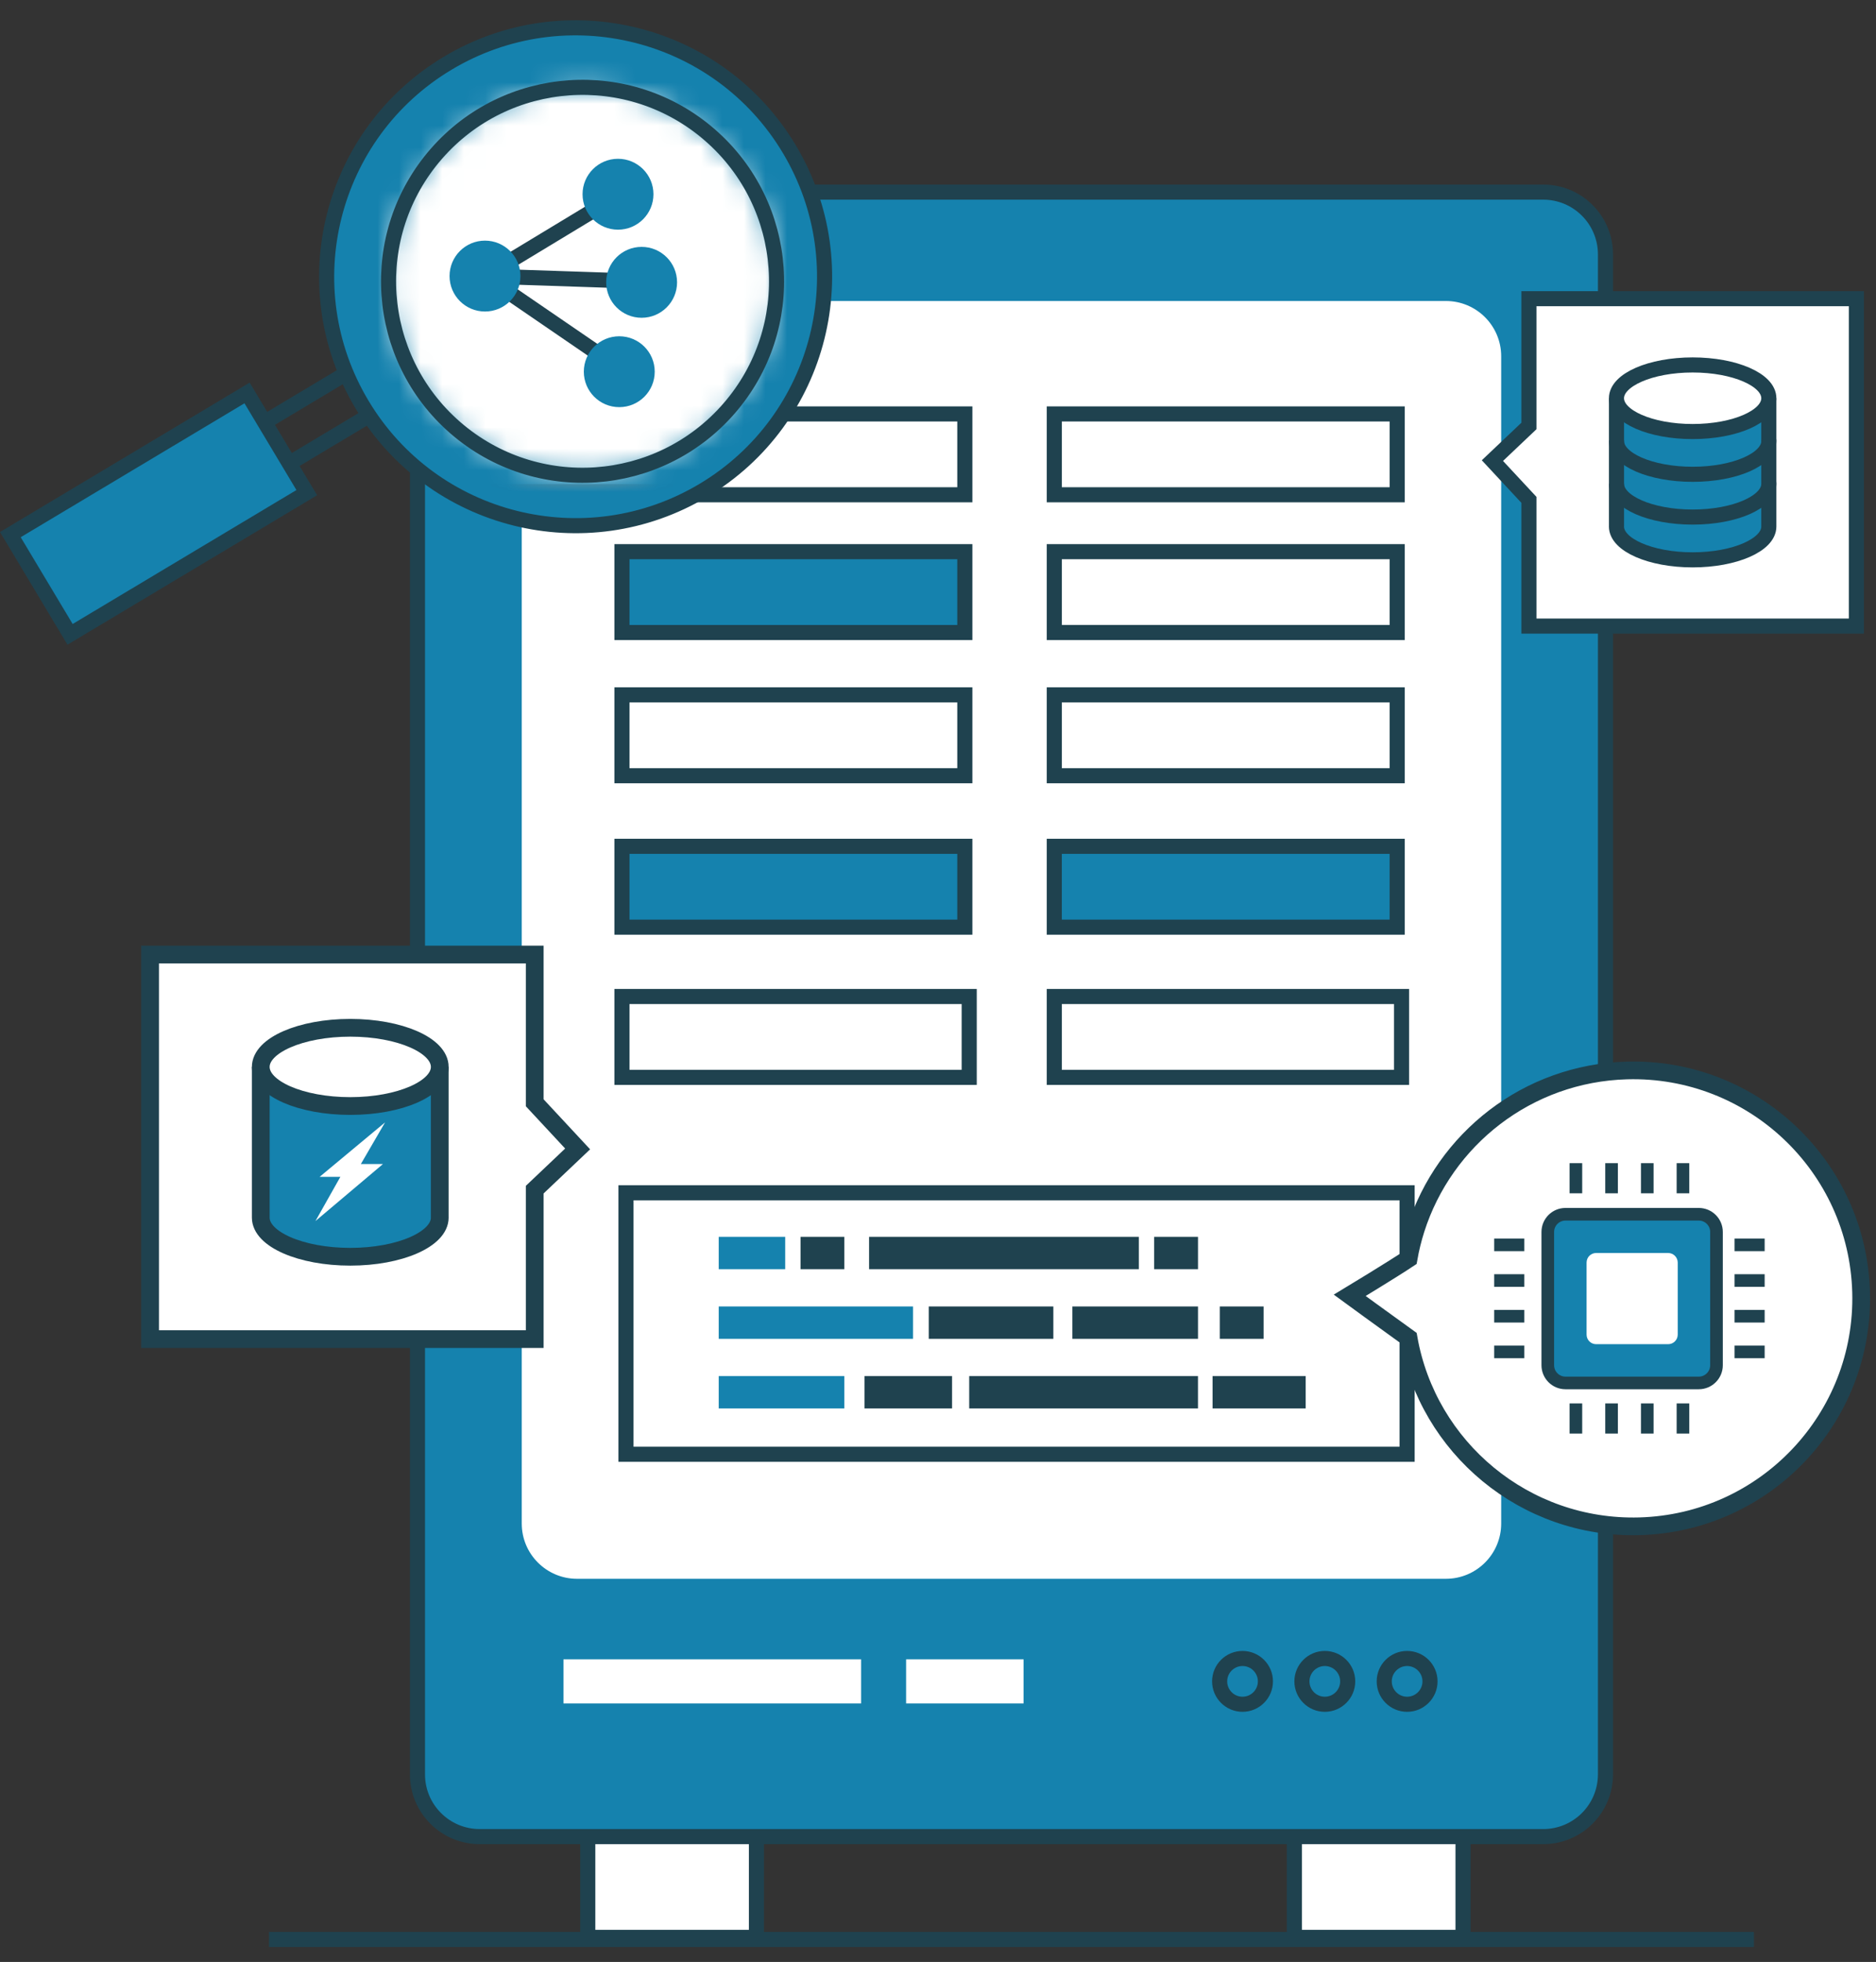 <svg xmlns="http://www.w3.org/2000/svg" xmlns:xlink="http://www.w3.org/1999/xlink" width="87" height="91" viewBox="0 0 87 91">
  <rect x="0" y="0" width="87" height="91" fill="#333333" stroke="none"/>
  <defs>
    <path id="server_librato_graphic-a" d="M2.229,3.833 C-1.033,7.581 -0.638,13.264 3.109,16.526 C6.858,19.789 12.541,19.395 15.803,15.647 C19.065,11.899 18.671,6.216 14.923,2.953 C13.219,1.47 11.115,0.743 9.02,0.743 C6.508,0.743 4.008,1.789 2.229,3.833 Z"/>
    <path id="server_librato_graphic-c" d="M2.229,3.833 C-1.033,7.581 -0.638,13.264 3.109,16.526 L3.109,16.526 C6.858,19.789 12.541,19.395 15.803,15.647 L15.803,15.647 C19.065,11.899 18.671,6.216 14.923,2.953 L14.923,2.953 C13.219,1.47 11.115,0.743 9.02,0.743 L9.02,0.743 C6.508,0.743 4.008,1.789 2.229,3.833 L2.229,3.833 Z"/>
  </defs>
  <g fill="none" fill-rule="evenodd">
    <polygon fill="#FFF" points="27.258 89.86 35.08 89.86 35.08 83.52 27.258 83.52"/>
    <polygon stroke="#1F424F" stroke-width=".7" points="27.258 89.86 35.08 89.86 35.08 83.52 27.258 83.52"/>
    <polygon fill="#FFF" points="60.025 89.86 67.847 89.86 67.847 83.52 60.025 83.52"/>
    <g transform="translate(0 .308)">
      <polygon stroke="#1F424F" stroke-width=".7" points="60.026 89.552 67.848 89.552 67.848 83.212 60.026 83.212"/>
      <path fill="#1582AE" d="M71.567,84.878 L22.247,84.878 C20.652,84.878 19.36,83.586 19.36,81.991 L19.36,11.489 C19.36,9.895 20.652,8.603 22.247,8.603 L71.567,8.603 C73.162,8.603 74.454,9.895 74.454,11.489 L74.454,81.991 C74.454,83.586 73.162,84.878 71.567,84.878"/>
      <path stroke="#1F424F" stroke-width=".7" d="M71.567,84.878 L22.247,84.878 C20.652,84.878 19.36,83.586 19.36,81.991 L19.36,11.489 C19.36,9.895 20.652,8.603 22.247,8.603 L71.567,8.603 C73.162,8.603 74.454,9.895 74.454,11.489 L74.454,81.991 C74.454,83.586 73.162,84.878 71.567,84.878 Z"/>
      <path fill="#FFF" d="M67.054,72.92 L26.759,72.92 C25.343,72.92 24.196,71.772 24.196,70.357 L24.196,16.217 C24.196,14.801 25.343,13.653 26.759,13.653 L67.054,13.653 C68.47,13.653 69.618,14.801 69.618,16.217 L69.618,70.357 C69.618,71.772 68.47,72.92 67.054,72.92"/>
      <path stroke="#1F424F" stroke-width=".7" d="M66.317 77.678C66.317 78.264 65.841 78.74 65.254 78.74 64.669 78.74 64.194 78.264 64.194 77.678 64.194 77.092 64.669 76.616 65.254 76.616 65.841 76.616 66.317 77.092 66.317 77.678zM62.5 77.678C62.5 78.264 62.025 78.74 61.438 78.74 60.853 78.74 60.377 78.264 60.377 77.678 60.377 77.092 60.853 76.616 61.438 76.616 62.025 76.616 62.5 77.092 62.5 77.678zM58.684 77.678C58.684 78.264 58.208 78.74 57.622 78.74 57.037 78.74 56.561 78.264 56.561 77.678 56.561 77.092 57.037 76.616 57.622 76.616 58.208 76.616 58.684 77.092 58.684 77.678z"/>
      <polygon fill="#FFF" points="26.131 78.701 39.934 78.701 39.934 76.655 26.131 76.655"/>
      <polygon fill="#FFF" points="42.021 78.701 47.469 78.701 47.469 76.655 42.021 76.655"/>
      <polygon stroke="#1F424F" stroke-width=".7" points="28.843 22.641 44.744 22.641 44.744 18.891 28.843 18.891"/>
      <polygon fill="#1582AE" points="28.843 29.03 44.744 29.03 44.744 25.28 28.843 25.28"/>
      <polygon stroke="#1F424F" stroke-width=".7" points="28.843 29.03 44.744 29.03 44.744 25.28 28.843 25.28"/>
      <polygon stroke="#1F424F" stroke-width=".7" points="28.843 35.672 44.744 35.672 44.744 31.922 28.843 31.922"/>
      <polygon fill="#1582AE" points="28.843 42.696 44.744 42.696 44.744 38.946 28.843 38.946"/>
      <polygon stroke="#1F424F" stroke-width=".7" points="28.843 42.696 44.744 42.696 44.744 38.946 28.843 38.946"/>
      <polygon stroke="#1F424F" stroke-width=".7" points="28.843 49.662 44.947 49.662 44.947 45.912 28.843 45.912"/>
      <polygon stroke="#1F424F" stroke-width=".7" points="48.893 22.641 64.794 22.641 64.794 18.891 48.893 18.891"/>
      <polygon stroke="#1F424F" stroke-width=".7" points="48.893 29.03 64.794 29.03 64.794 25.28 48.893 25.28"/>
      <polygon stroke="#1F424F" stroke-width=".7" points="48.893 35.672 64.794 35.672 64.794 31.922 48.893 31.922"/>
      <polygon fill="#1582AE" points="48.893 42.696 64.794 42.696 64.794 38.946 48.893 38.946"/>
      <polygon stroke="#1F424F" stroke-width=".7" points="48.893 42.696 64.794 42.696 64.794 38.946 48.893 38.946"/>
      <polygon stroke="#1F424F" stroke-width=".7" points="48.893 49.662 64.997 49.662 64.997 45.912 48.893 45.912"/>
      <path stroke="#1F424F" stroke-width=".7" d="M12.476,89.65 L81.338,89.65"/>
      <polygon stroke="#1F424F" stroke-width=".7" points="29.03 67.144 65.255 67.144 65.255 55.016 29.03 55.016"/>
      <path stroke="#1582AE" stroke-width="1.501" d="M33.331,57.81 L36.414,57.81"/>
      <path stroke="#1F424F" stroke-width="1.501" d="M37.125 57.81L39.157 57.81M40.304 57.81L52.814 57.81M53.525 57.81L55.558 57.81"/>
      <path stroke="#1582AE" stroke-width="1.501" d="M33.331,64.269 L39.157,64.269"/>
      <path stroke="#1F424F" stroke-width="1.501" d="M40.093 64.269L44.152 64.269M44.947 64.269L55.557 64.269M56.233 64.269L60.55 64.269"/>
      <path stroke="#1582AE" stroke-width="1.501" d="M33.331,61.04 L42.341,61.04"/>
      <path stroke="#1F424F" stroke-width="1.501" d="M43.071 61.04L48.849 61.04M49.732 61.04L55.558 61.04M56.568 61.04L58.599 61.04"/>
      <polygon stroke="#1F424F" stroke-width=".7" points="18.171 18.336 17.028 16.428 11.16 19.941 12.303 21.849"/>
      <path fill="#1582AE" d="M32.624,22.433 C27.153,25.708 20.063,23.928 16.789,18.457 C13.515,12.987 15.294,5.898 20.765,2.623 C26.235,-0.651 33.324,1.128 36.6,6.599 C39.874,12.069 38.094,19.159 32.624,22.433"/>
      <path stroke="#1F424F" stroke-width=".7" d="M32.624,22.433 C27.153,25.708 20.063,23.928 16.789,18.457 C13.515,12.987 15.294,5.898 20.765,2.623 C26.235,-0.651 33.324,1.128 36.6,6.599 C39.874,12.069 38.094,19.159 32.624,22.433 Z"/>
      <polygon fill="#1582AE" points="3.249 29.114 .48 24.489 11.458 17.918 14.227 22.542"/>
      <polygon stroke="#1F424F" stroke-width=".7" points="3.249 29.114 .48 24.489 11.458 17.918 14.227 22.542"/>
    </g>
    <g transform="translate(18 3.308)">
      <mask id="server_librato_graphic-b" fill="#fff">
        <use xlink:href="#server_librato_graphic-a"/>
      </mask>
      <polygon fill="#FFF" points="29.845 20.407 -7.31 20.786 -7.564 -4.098 29.591 -4.478" mask="url(#server_librato_graphic-b)"/>
      <mask id="server_librato_graphic-d" fill="#fff">
        <use xlink:href="#server_librato_graphic-c"/>
      </mask>
      <polygon fill="#1582AE" points="-.402 -1.404 19.287 -1.404 19.287 -6.047 -.402 -6.047" mask="url(#server_librato_graphic-d)"/>
      <polygon stroke="#1F424F" stroke-width=".7" points="-.402 -1.404 19.287 -1.404 19.287 -6.047 -.402 -6.047" mask="url(#server_librato_graphic-d)"/>
      <polygon stroke="#1F424F" stroke-width=".7" points="-.402 24.143 19.538 24.143 19.538 19.5 -.402 19.5" mask="url(#server_librato_graphic-d)"/>
      <path stroke="#1F424F" stroke-width=".7" d="M4.491 9.497L11.755 5.101M4.491 9.497L11.678 9.74M4.491 9.497L11.755 14.472" mask="url(#server_librato_graphic-d)"/>
      <path fill="#1582AE" d="M6.135 9.497C6.135 10.405 5.4 11.141 4.491 11.141 3.584 11.141 2.848 10.405 2.848 9.497 2.848 8.589 3.584 7.853 4.491 7.853 5.4 7.853 6.135 8.589 6.135 9.497M12.304 5.701C12.304 6.609 11.568 7.345 10.66 7.345 9.752 7.345 9.016 6.609 9.016 5.701 9.016 4.793 9.752 4.057 10.66 4.057 11.568 4.057 12.304 4.793 12.304 5.701M13.399 9.787C13.399 10.694 12.664 11.431 11.755 11.431 10.847 11.431 10.112 10.694 10.112 9.787 10.112 8.879 10.847 8.143 11.755 8.143 12.664 8.143 13.399 8.879 13.399 9.787M12.363 13.932C12.363 14.841 11.627 15.576 10.719 15.576 9.811 15.576 9.075 14.841 9.075 13.932 9.075 13.024 9.811 12.289 10.719 12.289 11.627 12.289 12.363 13.024 12.363 13.932" mask="url(#server_librato_graphic-d)"/>
    </g>
    <g transform="translate(6 3.308)">
      <path stroke="#1F424F" stroke-width=".7" d="M26.923,2.954 C30.671,6.215 31.065,11.899 27.803,15.646 C24.54,19.395 18.858,19.788 15.11,16.526 C11.361,13.264 10.967,7.582 14.23,3.833 C17.491,0.085 23.175,-0.308 26.923,2.954 Z"/>
      <path fill="#FFF" d="M80.309,56.626 C80.468,62.464 75.864,67.326 70.026,67.485 C64.714,67.629 60.212,63.833 59.322,58.751 C58.185,57.935 56.594,56.772 56.594,56.772 C56.594,56.772 58.547,55.591 59.322,55.073 C59.404,54.606 59.517,54.149 59.658,53.705 C60.985,49.537 64.831,46.468 69.451,46.342 C75.288,46.183 80.15,50.788 80.309,56.626"/>
      <path stroke="#1F424F" stroke-width=".822" d="M80.309,56.626 C80.468,62.464 75.864,67.326 70.026,67.485 C64.714,67.629 60.212,63.833 59.322,58.751 C58.185,57.935 56.594,56.772 56.594,56.772 C56.594,56.772 58.547,55.591 59.322,55.073 C59.404,54.606 59.517,54.149 59.658,53.705 C60.985,49.537 64.831,46.468 69.451,46.342 C75.288,46.183 80.15,50.788 80.309,56.626 Z"/>
      <path fill="#1582AE" d="M72.781,60.836 L66.6,60.836 C66.146,60.836 65.779,60.468 65.779,60.014 L65.779,53.834 C65.779,53.379 66.146,53.012 66.6,53.012 L72.781,53.012 C73.235,53.012 73.603,53.379 73.603,53.834 L73.603,60.014 C73.603,60.468 73.235,60.836 72.781,60.836"/>
      <path stroke="#1F424F" stroke-width=".586" d="M72.781,60.836 L66.6,60.836 C66.146,60.836 65.779,60.468 65.779,60.014 L65.779,53.834 C65.779,53.379 66.146,53.012 66.6,53.012 L72.781,53.012 C73.235,53.012 73.603,53.379 73.603,53.834 L73.603,60.014 C73.603,60.468 73.235,60.836 72.781,60.836 Z"/>
      <path fill="#FFF" d="M71.362,59.038 L68.02,59.038 C67.775,59.038 67.578,58.84 67.578,58.594 L67.578,55.254 C67.578,55.008 67.775,54.809 68.02,54.809 L71.362,54.809 C71.606,54.809 71.805,55.008 71.805,55.254 L71.805,58.594 C71.805,58.84 71.606,59.038 71.362,59.038"/>
      <path stroke="#1F424F" stroke-width=".586" d="M67.082 52.04L67.082 50.642M68.737 52.04L68.737 50.642M70.393 52.04L70.393 50.642M72.048 52.04L72.048 50.642M67.082 63.184L67.082 61.786M68.737 63.184L68.737 61.786M70.393 63.184L70.393 61.786M72.048 63.184L72.048 61.786M74.439 54.431L75.836 54.431M74.439 56.086L75.836 56.086M74.439 57.741L75.836 57.741M74.439 59.396L75.836 59.396M63.294 54.431L64.691 54.431M63.294 56.086L64.691 56.086M63.294 57.741L64.691 57.741M63.294 59.396L64.691 59.396"/>
      <polygon fill="#FFF" points="80.09 25.731 64.905 25.731 64.905 19.877 63.211 18.056 64.905 16.449 64.905 10.546 80.09 10.546"/>
      <polygon stroke="#1F424F" stroke-width=".7" points="80.09 25.731 64.905 25.731 64.905 19.877 63.211 18.056 64.905 16.449 64.905 10.546 80.09 10.546"/>
      <g transform="translate(69 15)">
        <path fill="#1582AE" d="M0.144,0.163 L6.987,0.163"/>
        <path stroke="#1F424F" stroke-width=".7" d="M0.144,0.163 L6.987,0.163"/>
      </g>
      <g transform="translate(68 21)">
        <path fill="#1582AE" d="M8.03,0.249 L0.964,0.249"/>
        <path stroke="#1F424F" stroke-width=".7" d="M8.03,0.249 L0.964,0.249"/>
      </g>
      <g transform="translate(68 15)">
        <path fill="#1582AE" d="M8.03,0.163 L8.03,6.097 L8.03,6.114 C8.03,6.967 6.449,7.659 4.497,7.659 C2.546,7.659 0.964,6.967 0.964,6.114 C0.964,6.105 0.965,6.098 0.965,6.089 L0.965,0.163"/>
        <path stroke="#1F424F" stroke-width=".7" d="M8.03,0.163 L8.03,6.097 L8.03,6.114 C8.03,6.967 6.449,7.659 4.497,7.659 C2.546,7.659 0.964,6.967 0.964,6.114 C0.964,6.105 0.965,6.098 0.965,6.089 L0.965,0.163"/>
      </g>
      <path stroke="#1F424F" stroke-width=".7" d="M76.028 19.08C76.031 19.097 76.031 19.113 76.031 19.13 76.031 19.983 74.45 20.675 72.498 20.675 70.546 20.675 68.965 19.983 68.965 19.13L68.965 19.126M76.028 17.081C76.029 17.103 76.031 17.124 76.031 17.147 76.031 18 74.45 18.691 72.498 18.691 70.546 18.691 68.965 18 68.965 17.147 68.965 17.138 68.966 17.129 68.966 17.12"/>
      <path fill="#FFF" d="M76.03,15.163 C76.03,16.017 74.449,16.708 72.497,16.708 C70.546,16.708 68.964,16.017 68.964,15.163 C68.964,14.31 70.546,13.619 72.497,13.619 C74.449,13.619 76.03,14.31 76.03,15.163"/>
      <path stroke="#1F424F" stroke-width=".7" d="M76.03,15.163 C76.03,16.017 74.449,16.708 72.497,16.708 C70.546,16.708 68.964,16.017 68.964,15.163 C68.964,14.31 70.546,13.619 72.497,13.619 C74.449,13.619 76.03,14.31 76.03,15.163 Z"/>
      <polygon fill="#FFF" points=".96 40.966 18.798 40.966 18.798 47.842 20.788 49.982 18.798 51.87 18.798 58.803 .96 58.803"/>
      <polygon stroke="#1F424F" stroke-width=".823" points=".96 40.966 18.798 40.966 18.798 47.842 20.788 49.982 18.798 51.87 18.798 58.803 .96 58.803"/>
      <g transform="translate(6 46)">
        <path fill="#1582AE" d="M0.303,0.178 L8.342,0.178"/>
        <path stroke="#1F424F" stroke-width=".823" d="M0.303,0.178 L8.342,0.178"/>
      </g>
      <g transform="translate(6 53)">
        <path fill="#1582AE" d="M8.394,0.327 L0.093,0.327"/>
        <path stroke="#1F424F" stroke-width=".823" d="M8.394,0.327 L0.093,0.327"/>
      </g>
      <g transform="translate(6 46)">
        <path fill="#1582AE" d="M8.393,0.178 L8.393,7.148 C8.394,7.155 8.394,7.161 8.394,7.168 C8.394,8.17 6.536,8.983 4.244,8.983 C1.951,8.983 0.093,8.17 0.093,7.168 L0.093,7.139 L0.093,0.178"/>
        <path stroke="#1F424F" stroke-width=".823" d="M8.393,0.178 L8.393,7.148 C8.394,7.155 8.394,7.161 8.394,7.168 C8.394,8.17 6.536,8.983 4.244,8.983 C1.951,8.983 0.093,8.17 0.093,7.168 L0.093,7.139 L0.093,0.178"/>
      </g>
      <path fill="#FFF" d="M14.394,46.178 C14.394,47.18 12.536,47.992 10.244,47.992 C7.951,47.992 6.093,47.18 6.093,46.178 C6.093,45.176 7.951,44.363 10.244,44.363 C12.536,44.363 14.394,45.176 14.394,46.178"/>
      <path stroke="#1F424F" stroke-width=".823" d="M14.394,46.178 C14.394,47.18 12.536,47.992 10.244,47.992 C7.951,47.992 6.093,47.18 6.093,46.178 C6.093,45.176 7.951,44.363 10.244,44.363 C12.536,44.363 14.394,45.176 14.394,46.178 Z"/>
      <polygon fill="#FFF" points="11.857 48.751 8.824 51.276 9.785 51.276 8.629 53.327 11.76 50.683 10.735 50.683"/>
    </g>
  </g>
</svg>
